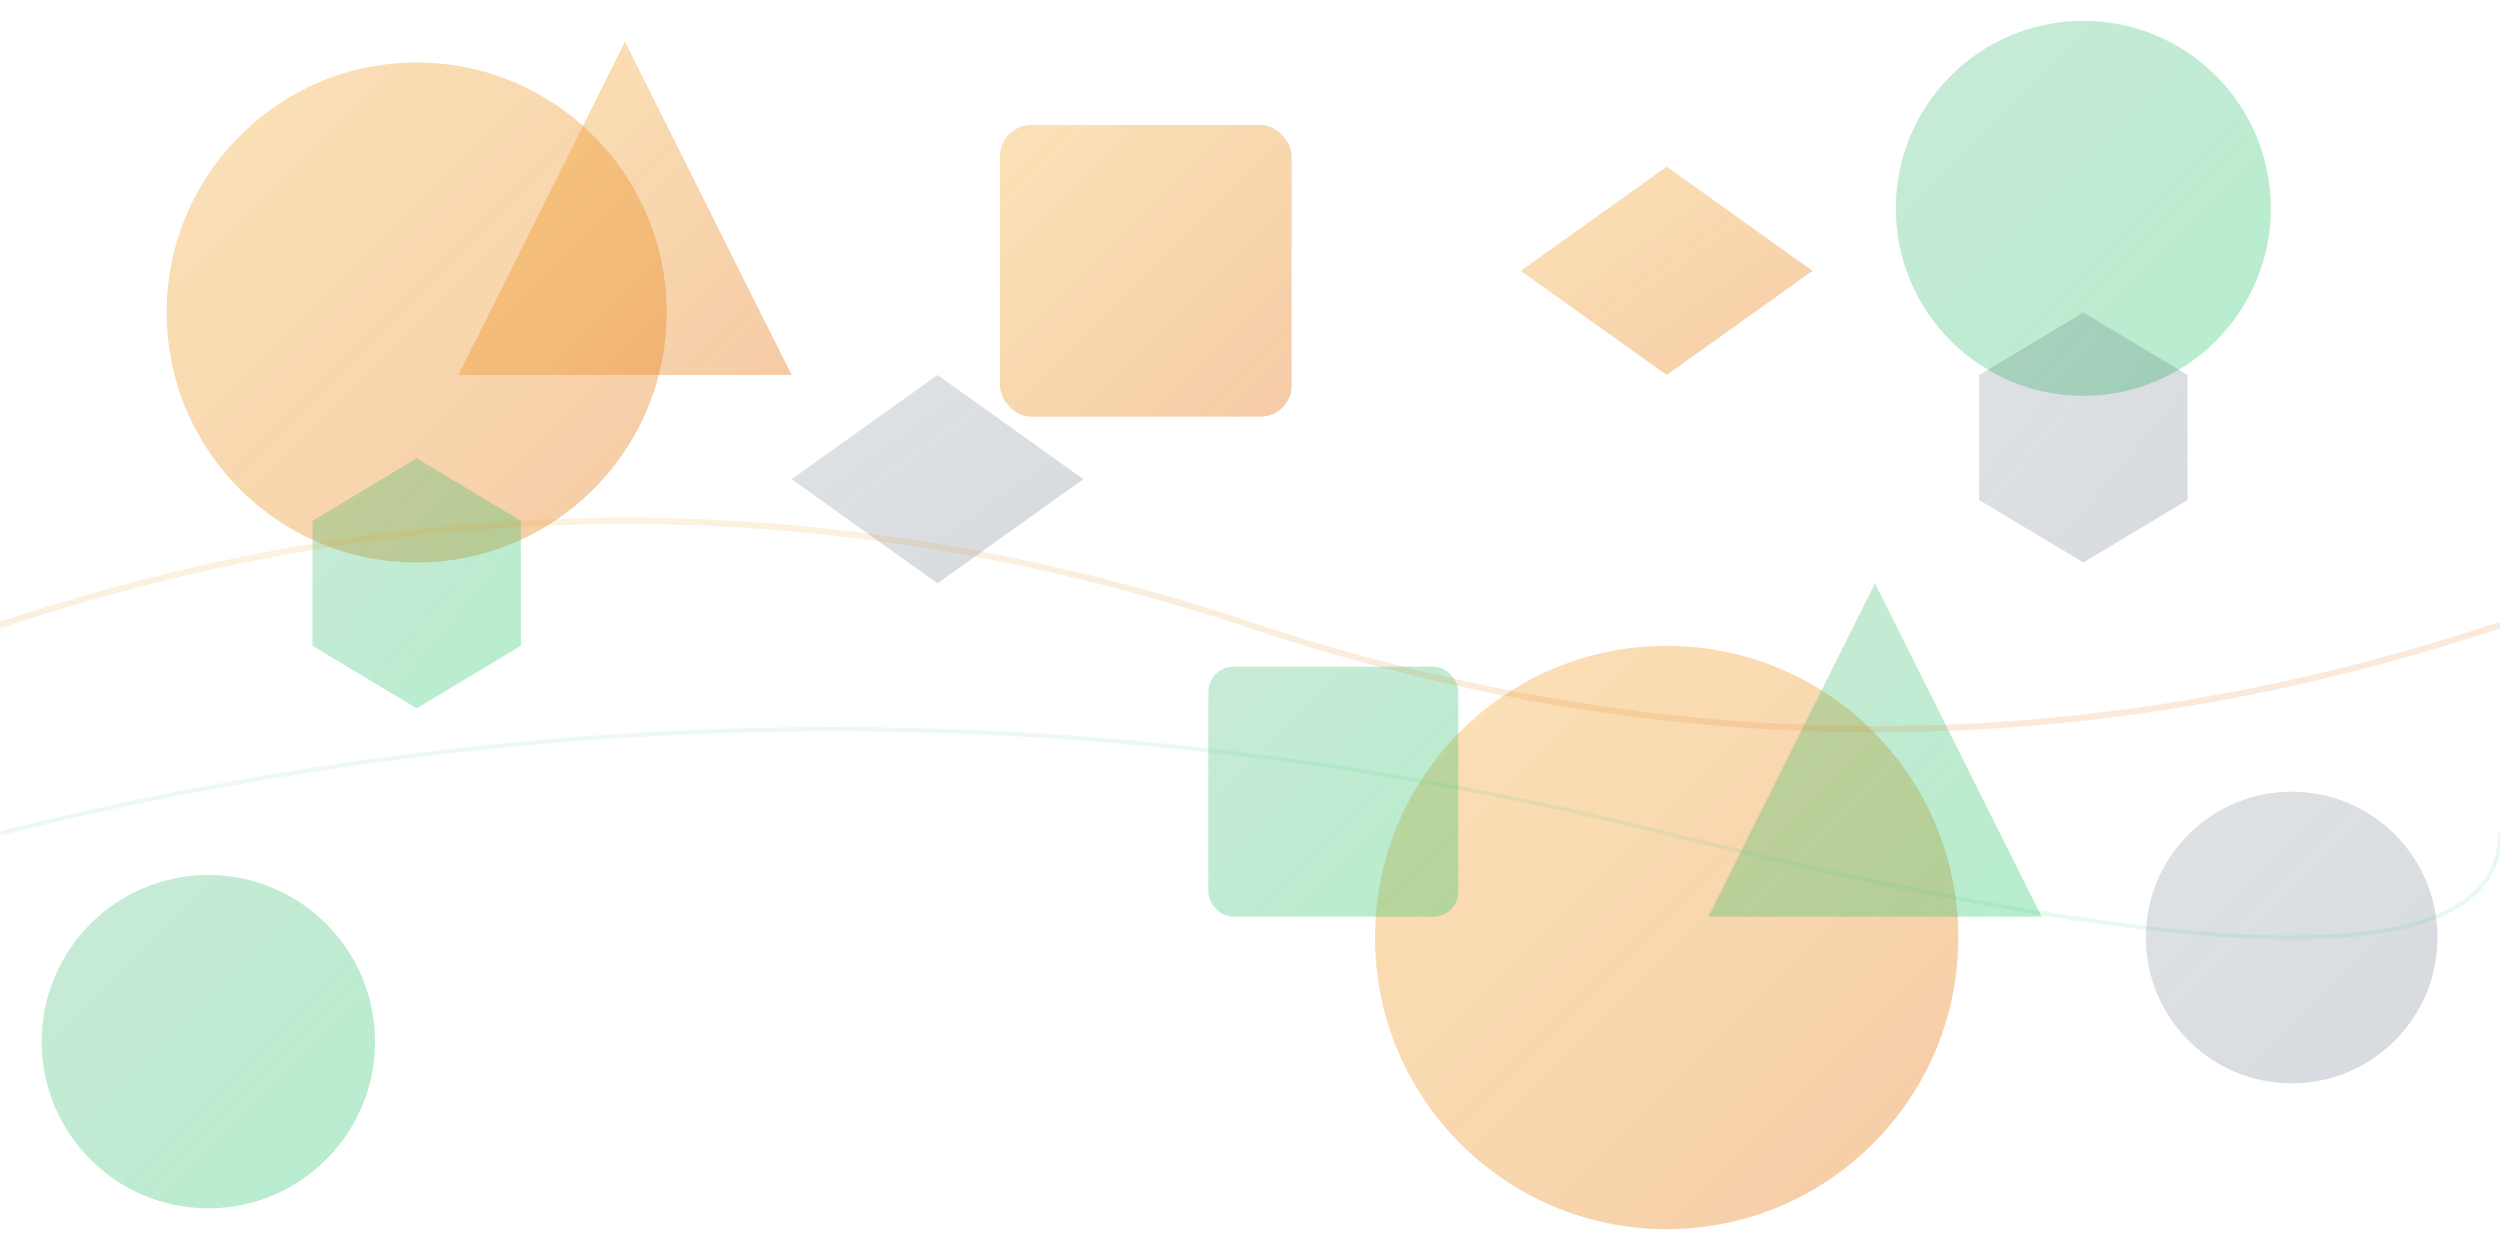 <svg width="1200" height="600" viewBox="0 0 1200 600" xmlns="http://www.w3.org/2000/svg">
  <defs>
    <linearGradient id="grad1" x1="0%" y1="0%" x2="100%" y2="100%">
      <stop offset="0%" style="stop-color:#f39c12;stop-opacity:0.3" />
      <stop offset="100%" style="stop-color:#e67e22;stop-opacity:0.4" />
    </linearGradient>
    <linearGradient id="grad2" x1="0%" y1="0%" x2="100%" y2="100%">
      <stop offset="0%" style="stop-color:#27ae60;stop-opacity:0.25" />
      <stop offset="100%" style="stop-color:#2ecc71;stop-opacity:0.35" />
    </linearGradient>
    <linearGradient id="grad3" x1="0%" y1="0%" x2="100%" y2="100%">
      <stop offset="0%" style="stop-color:#2c3e50;stop-opacity:0.15" />
      <stop offset="100%" style="stop-color:#34495e;stop-opacity:0.2" />
    </linearGradient>
  </defs>
  
  <!-- Large background shapes for better visibility -->
  <circle cx="200" cy="150" r="120" fill="url(#grad1)">
    <animateTransform attributeName="transform" type="rotate" values="0 200 150;360 200 150" dur="20s" repeatCount="indefinite"/>
  </circle>
  
  <circle cx="1000" cy="100" r="90" fill="url(#grad2)">
    <animateTransform attributeName="transform" type="rotate" values="0 1000 100;-360 1000 100" dur="15s" repeatCount="indefinite"/>
  </circle>
  
  <circle cx="800" cy="450" r="140" fill="url(#grad1)">
    <animateTransform attributeName="transform" type="rotate" values="0 800 450;360 800 450" dur="25s" repeatCount="indefinite"/>
  </circle>
  
  <circle cx="100" cy="500" r="80" fill="url(#grad2)">
    <animateTransform attributeName="transform" type="rotate" values="0 100 500;-360 100 500" dur="18s" repeatCount="indefinite"/>
  </circle>
  
  <circle cx="1100" cy="450" r="70" fill="url(#grad3)">
    <animateTransform attributeName="transform" type="rotate" values="0 1100 450;360 1100 450" dur="22s" repeatCount="indefinite"/>
  </circle>
  
  <!-- Abstract geometric shapes -->
  <polygon points="300,20 380,180 220,180" fill="url(#grad1)">
    <animateTransform attributeName="transform" type="rotate" values="0 300 100;360 300 100" dur="12s" repeatCount="indefinite"/>
  </polygon>
  
  <polygon points="900,280 980,440 820,440" fill="url(#grad2)">
    <animateTransform attributeName="transform" type="rotate" values="0 900 360;-360 900 360" dur="16s" repeatCount="indefinite"/>
  </polygon>
  
  <rect x="480" y="60" width="140" height="140" rx="15" fill="url(#grad1)">
    <animateTransform attributeName="transform" type="rotate" values="0 550 130;360 550 130" dur="14s" repeatCount="indefinite"/>
  </rect>
  
  <rect x="580" y="320" width="120" height="120" rx="12" fill="url(#grad2)">
    <animateTransform attributeName="transform" type="rotate" values="0 640 380;-360 640 380" dur="11s" repeatCount="indefinite"/>
  </rect>
  
  <!-- Tool-related abstract shapes -->
  <path d="M 380 230 L 450 180 L 520 230 L 450 280 Z" fill="url(#grad3)">
    <animateTransform attributeName="transform" type="rotate" values="0 450 230;360 450 230" dur="10s" repeatCount="indefinite"/>
  </path>
  
  <path d="M 730 130 L 800 80 L 870 130 L 800 180 Z" fill="url(#grad1)">
    <animateTransform attributeName="transform" type="rotate" values="0 800 130;-360 800 130" dur="13s" repeatCount="indefinite"/>
  </path>
  
  <!-- Additional hexagonal shapes -->
  <polygon points="150,250 200,220 250,250 250,310 200,340 150,310" fill="url(#grad2)">
    <animateTransform attributeName="transform" type="rotate" values="0 200 280;360 200 280" dur="17s" repeatCount="indefinite"/>
  </polygon>
  
  <polygon points="950,180 1000,150 1050,180 1050,240 1000,270 950,240" fill="url(#grad3)">
    <animateTransform attributeName="transform" type="rotate" values="0 1000 210;-360 1000 210" dur="19s" repeatCount="indefinite"/>
  </polygon>
  
  <!-- Flowing lines -->
  <path d="M 0 300 Q 300 200 600 300 T 1200 300" stroke="url(#grad1)" stroke-width="3" fill="none" opacity="0.4">
    <animate attributeName="d" values="M 0 300 Q 300 200 600 300 T 1200 300;M 0 300 Q 300 400 600 300 T 1200 300;M 0 300 Q 300 200 600 300 T 1200 300" dur="8s" repeatCount="indefinite"/>
  </path>
  
  <path d="M 0 400 Q 400 300 800 400 T 1200 400" stroke="url(#grad2)" stroke-width="2" fill="none" opacity="0.3">
    <animate attributeName="d" values="M 0 400 Q 400 300 800 400 T 1200 400;M 0 400 Q 400 500 800 400 T 1200 400;M 0 400 Q 400 300 800 400 T 1200 400" dur="10s" repeatCount="indefinite"/>
  </path>
</svg>
